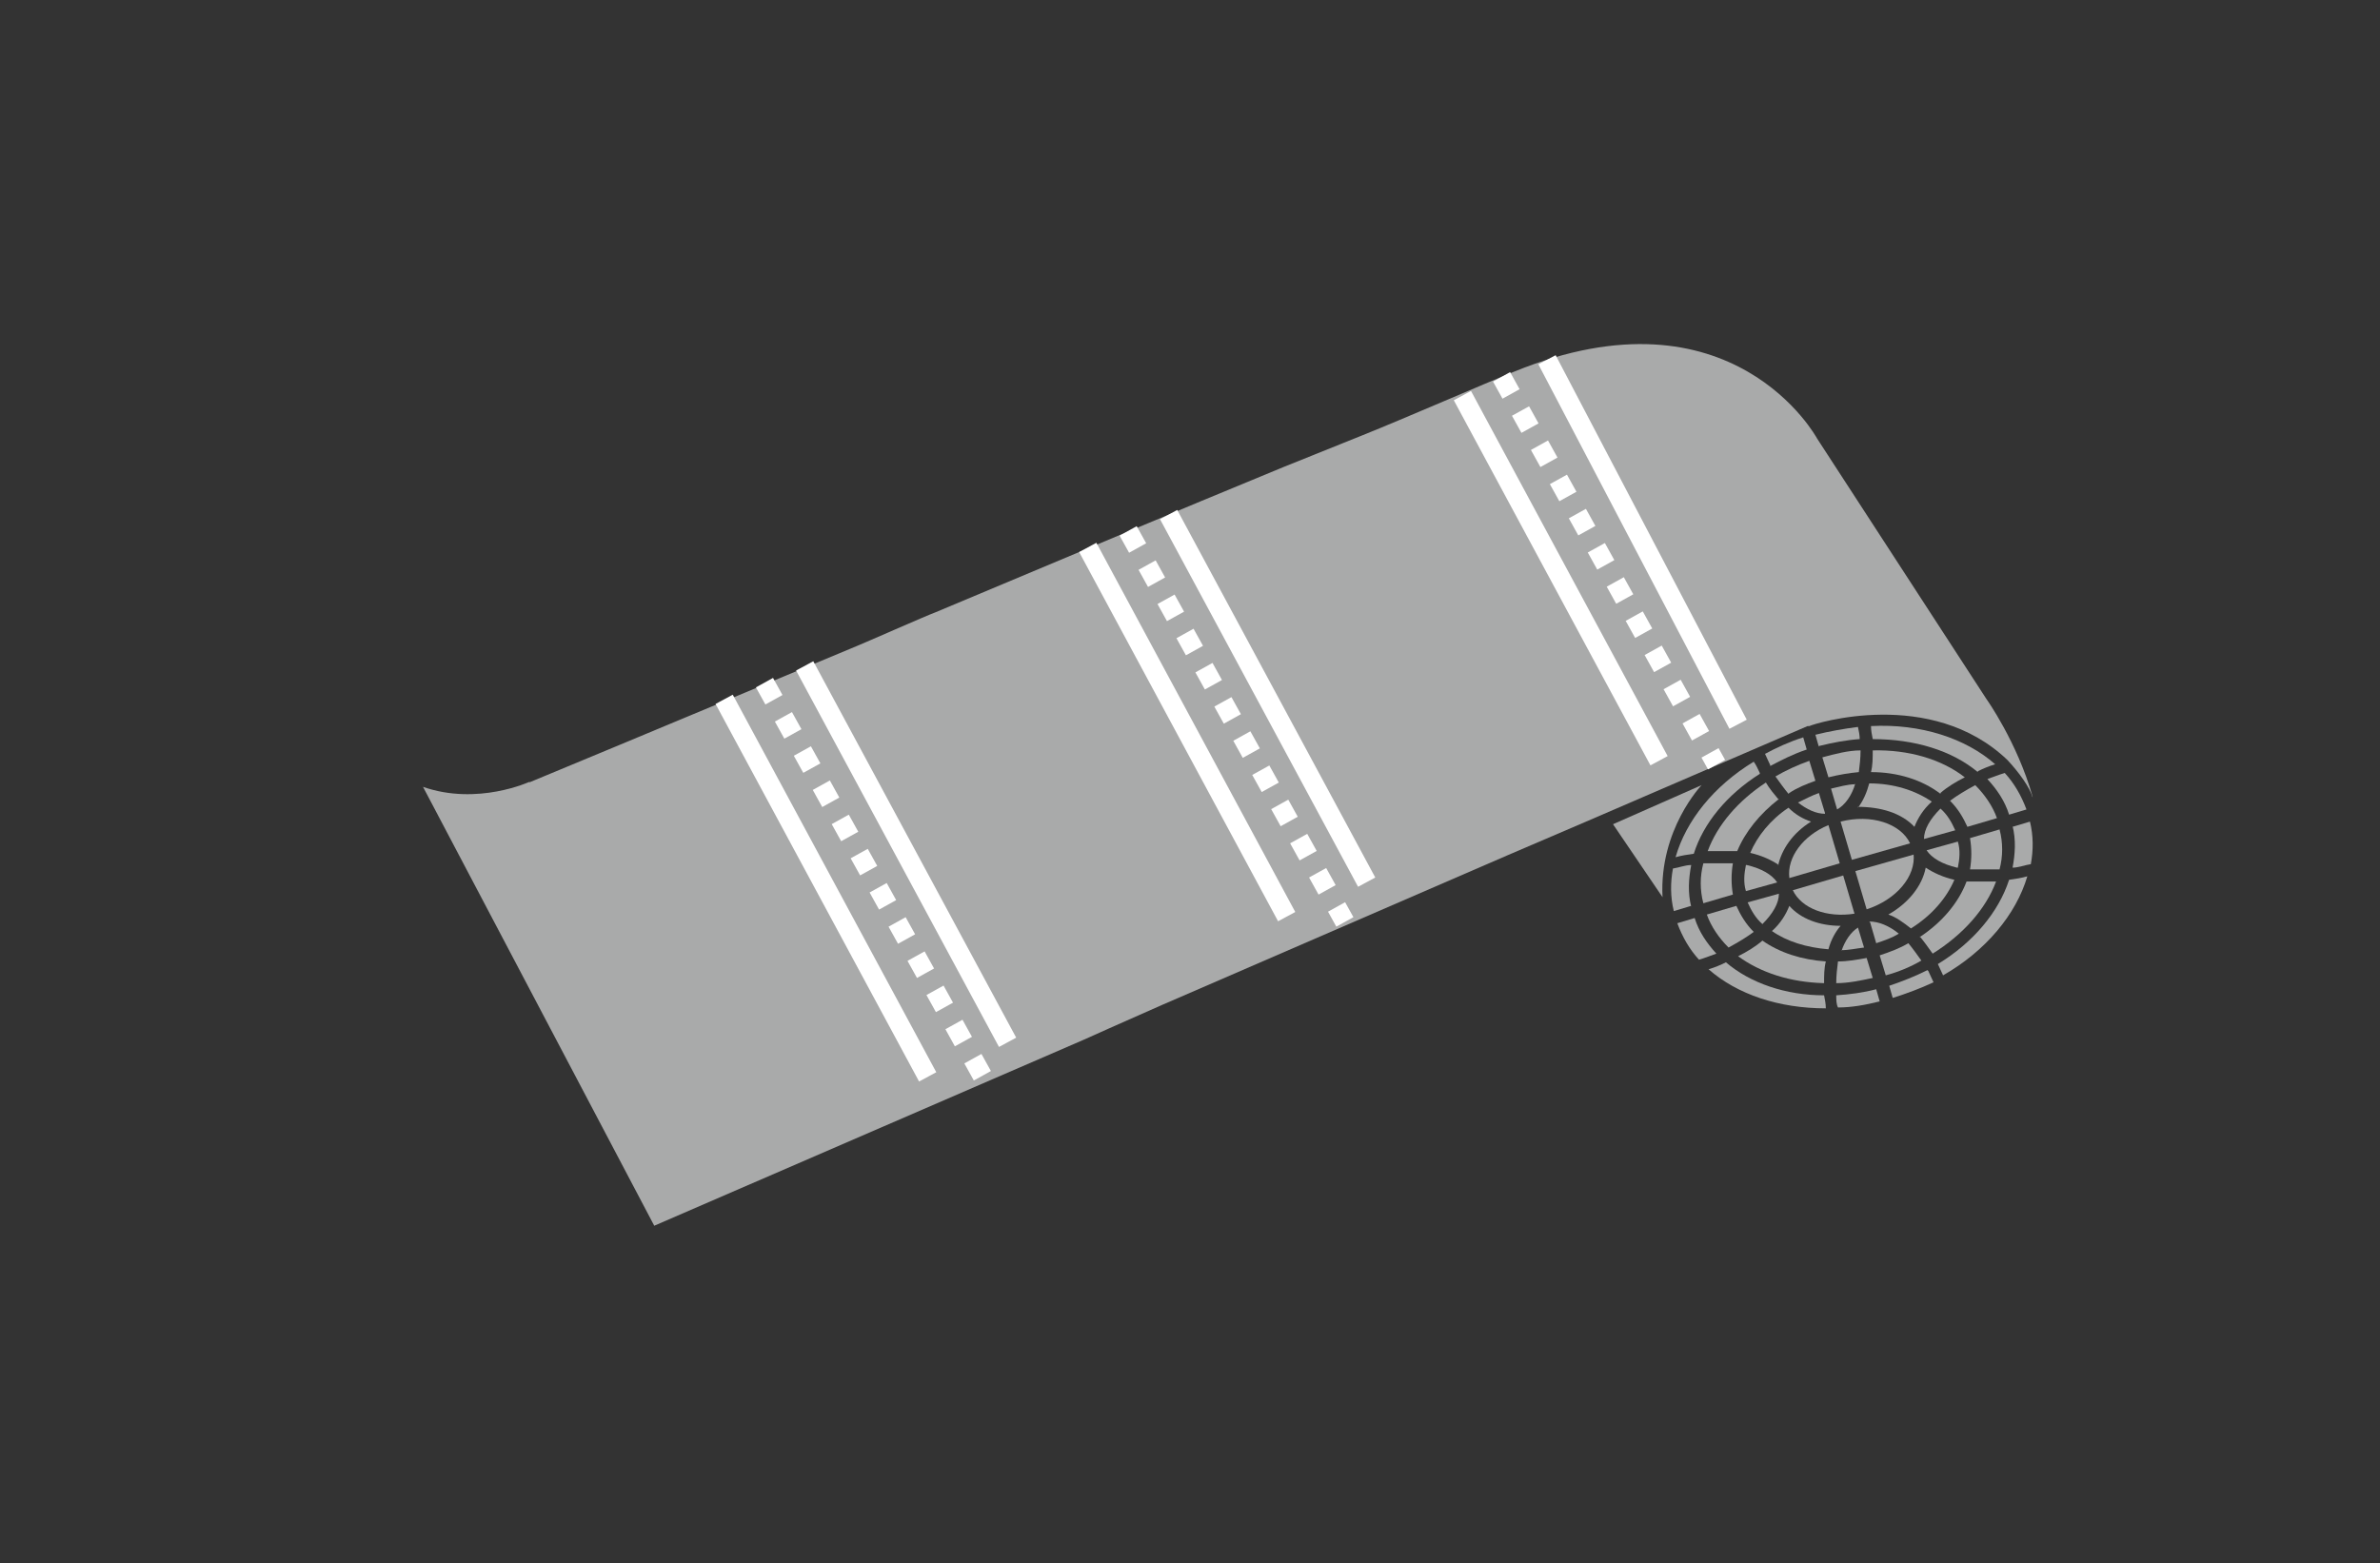 <?xml version="1.0" encoding="UTF-8"?>
<svg id="_圖層_1" data-name="圖層_1" xmlns="http://www.w3.org/2000/svg" viewBox="0 0 274 180">
  <rect x="0" y="0" width="274" height="180" fill="#333333" stroke="none"/>
  <defs>
    <style>
      .cls-1, .cls-2 {
        fill: none;
        stroke: #fff;
        stroke-miterlimit: 10;
        stroke-width: 2.25px;
      }

      .cls-3 {
        fill: #a9aaaa;
      }

      .cls-2 {
        stroke-dasharray: 2.25 2.25;
      }
    </style>
  </defs>
  <g>
    <g>
      <path class="cls-3" d="M221.9,111.7c-1.4.7-2.9,1.3-4.4,1.8l.4,1.4c1.6-.5,3.2-1.1,4.7-1.8-.2-.4-.4-.9-.6-1.3h0l-.1-.1Z"/>
      <path class="cls-3" d="M231.7,95.1c.4,1.6.3,3.2,0,4.8.7,0,1.4-.3,2.1-.4.3-1.6.3-3.3-.1-4.9l-2,.6h0v-.1Z"/>
      <path class="cls-3" d="M223.1,111c.2.4.4.9.6,1.3,4.9-2.8,8.4-7,9.7-11.4-.7.2-1.4.3-2.1.4-1.2,3.7-4.1,7.2-8.2,9.7h0Z"/>
      <path class="cls-3" d="M202.9,106.4c1.2-1.2,1.9-2.4,1.9-3.5l-3.6,1c.4.9.9,1.8,1.7,2.5h0Z"/>
      <path class="cls-3" d="M201,99.6c-.2,1-.3,2,0,3l3.6-1c-.6-.9-1.8-1.6-3.5-2h-.1Z"/>
      <path class="cls-3" d="M216,113.9c-1.5.4-3.1.6-4.6.7,0,.5,0,1,.2,1.4,1.6,0,3.2-.3,4.8-.7l-.4-1.4h0Z"/>
      <path class="cls-3" d="M194.7,104.4c-.4-1.6-.3-3.2,0-4.8-.7,0-1.4.3-2.1.4-.3,1.6-.3,3.3.1,4.9l2-.6h0v.1Z"/>
      <path class="cls-3" d="M202.6,89c-.2-.4-.4-.9-.7-1.3-4.6,2.8-7.8,6.8-9,11,.7-.2,1.4-.3,2.1-.4,1.1-3.5,3.8-6.8,7.6-9.2h0v-.1Z"/>
      <path class="cls-3" d="M197.6,109.8c-1.1-1.2-2-2.5-2.5-4.1l-2,.6c.6,1.6,1.4,3,2.5,4.2.7-.2,1.4-.5,2-.7h0Z"/>
      <path class="cls-3" d="M204.7,99.7c.4-1.9,1.7-3.8,3.8-5.1-.9-.3-1.8-.8-2.6-1.6-2.1,1.4-3.6,3.3-4.4,5.2,1.3.3,2.4.8,3.3,1.4h-.1v.1Z"/>
      <path class="cls-3" d="M231.3,93.8l2-.6c-.6-1.6-1.4-3-2.5-4.2-.7.2-1.4.5-2,.7,1.1,1.2,2,2.5,2.5,4.1h0Z"/>
      <path class="cls-3" d="M227.7,88.8c.6-.3,1.3-.6,2-.8-3.4-3-8.6-4.7-14.3-4.4,0,.5.1,1,.2,1.5,4.8,0,9.1,1.3,12.1,3.8h0v-.1Z"/>
      <path class="cls-3" d="M209.4,85.9c1.6-.4,3.2-.7,4.7-.8,0-.5-.1-.9-.2-1.4-1.6.2-3.3.5-4.9.9l.4,1.4h0v-.1Z"/>
      <path class="cls-3" d="M203.8,88.2c1.3-.7,2.7-1.4,4.2-1.9l-.4-1.4c-1.6.5-3.1,1.2-4.4,1.9.2.4.4.9.6,1.3h0v.1Z"/>
      <path class="cls-3" d="M198.7,110.8c-.6.3-1.3.6-2,.8,3.3,2.9,8.1,4.5,13.5,4.5,0-.5-.1-1-.2-1.5-4.4,0-8.5-1.4-11.3-3.8Z"/>
      <path class="cls-3" d="M213.6,90.3c-.9,0-1.9.3-2.8.5l.7,2.4c.9-.5,1.7-1.6,2.1-3h0v.1Z"/>
      <path class="cls-3" d="M220.3,98.4l-6.7,1.9,1.3,4.4c3.4-1.1,5.7-3.8,5.4-6.4h0v.1Z"/>
      <path class="cls-3" d="M211.9,94.6l1.3,4.4,6.7-1.9c-1.1-2.3-4.5-3.4-8-2.5h0Z"/>
      <path class="cls-3" d="M214.2,86.4c-1.4,0-2.9.4-4.4.8l.7,2.3c1.2-.3,2.4-.5,3.5-.6.1-.8.2-1.6.2-2.5h0Z"/>
      <path class="cls-3" d="M213.9,92.9c2.6,0,5,.7,6.5,2.3.4-1,1-2,2-2.9-1.9-1.3-4.4-2.1-7.2-2.1-.3,1.1-.7,2-1.3,2.8h0v-.1Z"/>
      <path class="cls-3" d="M225.4,99.9c.2-1,.3-2,0-3l-3.6,1c.6.9,1.8,1.6,3.5,2h.1Z"/>
      <path class="cls-3" d="M225,101.3c-1.3-.3-2.4-.8-3.3-1.4-.4,2.1-2,4.1-4.3,5.4.9.3,1.7.9,2.6,1.6,2.4-1.5,4.1-3.5,5-5.6h0Z"/>
      <path class="cls-3" d="M221,107.8c.5.6,1,1.3,1.5,2,3.5-2.2,6.1-5.1,7.3-8.3h-3.4c-.9,2.4-2.8,4.7-5.4,6.4h0v-.1Z"/>
      <path class="cls-3" d="M226.8,100.1h3.4c.4-1.5.4-3.1,0-4.6l-3.4,1c.2,1.2.2,2.4,0,3.6h0Z"/>
      <path class="cls-3" d="M223.4,93.1c-1.2,1.2-1.9,2.4-1.9,3.5l3.6-1c-.4-.9-.9-1.8-1.7-2.5h0Z"/>
      <path class="cls-3" d="M215.3,106.2l.7,2.4c.9-.3,1.8-.6,2.6-1.1-1.1-.9-2.3-1.4-3.4-1.4h0l.1.1Z"/>
      <path class="cls-3" d="M216.4,110l.7,2.3c1.5-.4,2.9-1,4.1-1.7-.5-.7-1-1.4-1.5-2-1,.6-2.1,1-3.3,1.4h0Z"/>
      <path class="cls-3" d="M211.4,113.2c1.4,0,2.8-.3,4.2-.6l-.7-2.3c-1.1.2-2.2.4-3.3.4-.1.8-.2,1.6-.2,2.5h0Z"/>
      <path class="cls-3" d="M202.9,108.3c-.8.7-1.8,1.3-2.8,1.8,2.6,1.9,6,3,9.9,3.1,0-.9,0-1.7.2-2.5-2.8-.2-5.3-1-7.3-2.4h0Z"/>
      <path class="cls-3" d="M211.9,106.6c-2.4,0-4.6-.8-5.9-2.3-.4,1-1,2-2,2.9,1.7,1.2,4,1.9,6.5,2.1.3-1.1.8-2,1.4-2.7h0Z"/>
      <path class="cls-3" d="M204.8,92.1c-.5-.6-1.1-1.3-1.5-2-3.2,2.1-5.6,4.9-6.7,7.9h3.4c.9-2.2,2.6-4.3,4.8-6h0v.1Z"/>
      <path class="cls-3" d="M212,109.4c.9,0,1.7-.2,2.6-.3l-.7-2.3c-.8.5-1.5,1.5-1.9,2.7h0v-.1Z"/>
      <path class="cls-3" d="M199.5,99.4h-3.4c-.4,1.5-.4,3.1,0,4.6l3.4-1c-.2-1.2-.2-2.4,0-3.6h0Z"/>
      <path class="cls-3" d="M223.4,91.3c.8-.7,1.8-1.3,2.8-1.8-2.7-2.1-6.5-3.2-10.6-3.1,0,.9,0,1.7-.2,2.5,3.1,0,5.9.9,8,2.5h0v-.1Z"/>
      <path class="cls-3" d="M199.9,104.3l-3.4,1c.5,1.4,1.4,2.7,2.5,3.8,1.1-.6,2.1-1.2,2.9-1.8-.9-.9-1.5-1.9-2-3Z"/>
      <path class="cls-3" d="M226.5,95.2l3.4-1c-.5-1.4-1.4-2.7-2.5-3.8-1.1.6-2.1,1.2-2.9,1.8.9.9,1.5,1.9,2,3Z"/>
      <path class="cls-3" d="M206,91.3c.9-.6,1.9-1,3-1.4l-.7-2.3c-1.4.5-2.7,1.1-3.9,1.8.5.7,1,1.4,1.5,2h0l.1-.1Z"/>
      <path class="cls-3" d="M206,101.1l5.8-1.7-1.3-4.4c-2.9,1.2-4.8,3.7-4.5,6.1Z"/>
      <path class="cls-3" d="M210.1,93.6l-.7-2.3c-.8.3-1.6.7-2.4,1.1,1,.8,2.1,1.3,3.1,1.3h0v-.1Z"/>
      <path class="cls-3" d="M213.5,105.2l-1.3-4.4-5.8,1.7c1,2.1,3.9,3.2,7.1,2.7Z"/>
    </g>
    <path class="cls-3" d="M228.7,80.5l-19.5-30s-9.7-18-34.9-7.7c-3,1.2-12.9,5.5-17.4,7.3-1,.4-8.2,3.3-9.2,3.7-11.9,4.9-26.2,10.9-40,16.7-1.1.4-8.1,3.5-9.1,3.9-23.7,9.9-37.7,15.7-37.7,15.7l.1-.1s-6,2.8-12.3.6l26.62,50.53,49.48-21.43,2.9-1.3,6.1-2.7,39.7-17.2,9.1-3.9,25.5-11h.2c.6-.3,14-4.5,22.8,3.9,1.4,1.5,2.6,3.2,2.9,4.3v-.1c-1.8-6.3-5.3-11.2-5.3-11.2Z"/>
    <path class="cls-3" d="M191.4,103.3l-5.7-8.4,10.2-4.5s-4.9,5.1-4.5,12.9Z"/>
  </g>
  <g>
    <line class="cls-1" x1="83.37" y1="80.52" x2="106.8" y2="123.99"/>
    <line class="cls-2" x1="88.01" y1="78.6" x2="113.51" y2="124.61"/>
    <line class="cls-1" x1="92.64" y1="76.67" x2="116" y2="120.01"/>
  </g>
  <g>
    <line class="cls-1" x1="125.23" y1="63.03" x2="148.13" y2="105.54"/>
    <line class="cls-2" x1="129.88" y1="61.13" x2="154.83" y2="106.15"/>
    <line class="cls-1" x1="134.54" y1="59.25" x2="157.34" y2="101.57"/>
  </g>
  <g>
    <line class="cls-1" x1="168.36" y1="45.55" x2="191" y2="87.59"/>
    <line class="cls-2" x1="172.87" y1="43.39" x2="197.62" y2="88.04"/>
    <line class="cls-1" x1="178.1" y1="41.42" x2="200.1" y2="83.39"/>
  </g>
</svg>